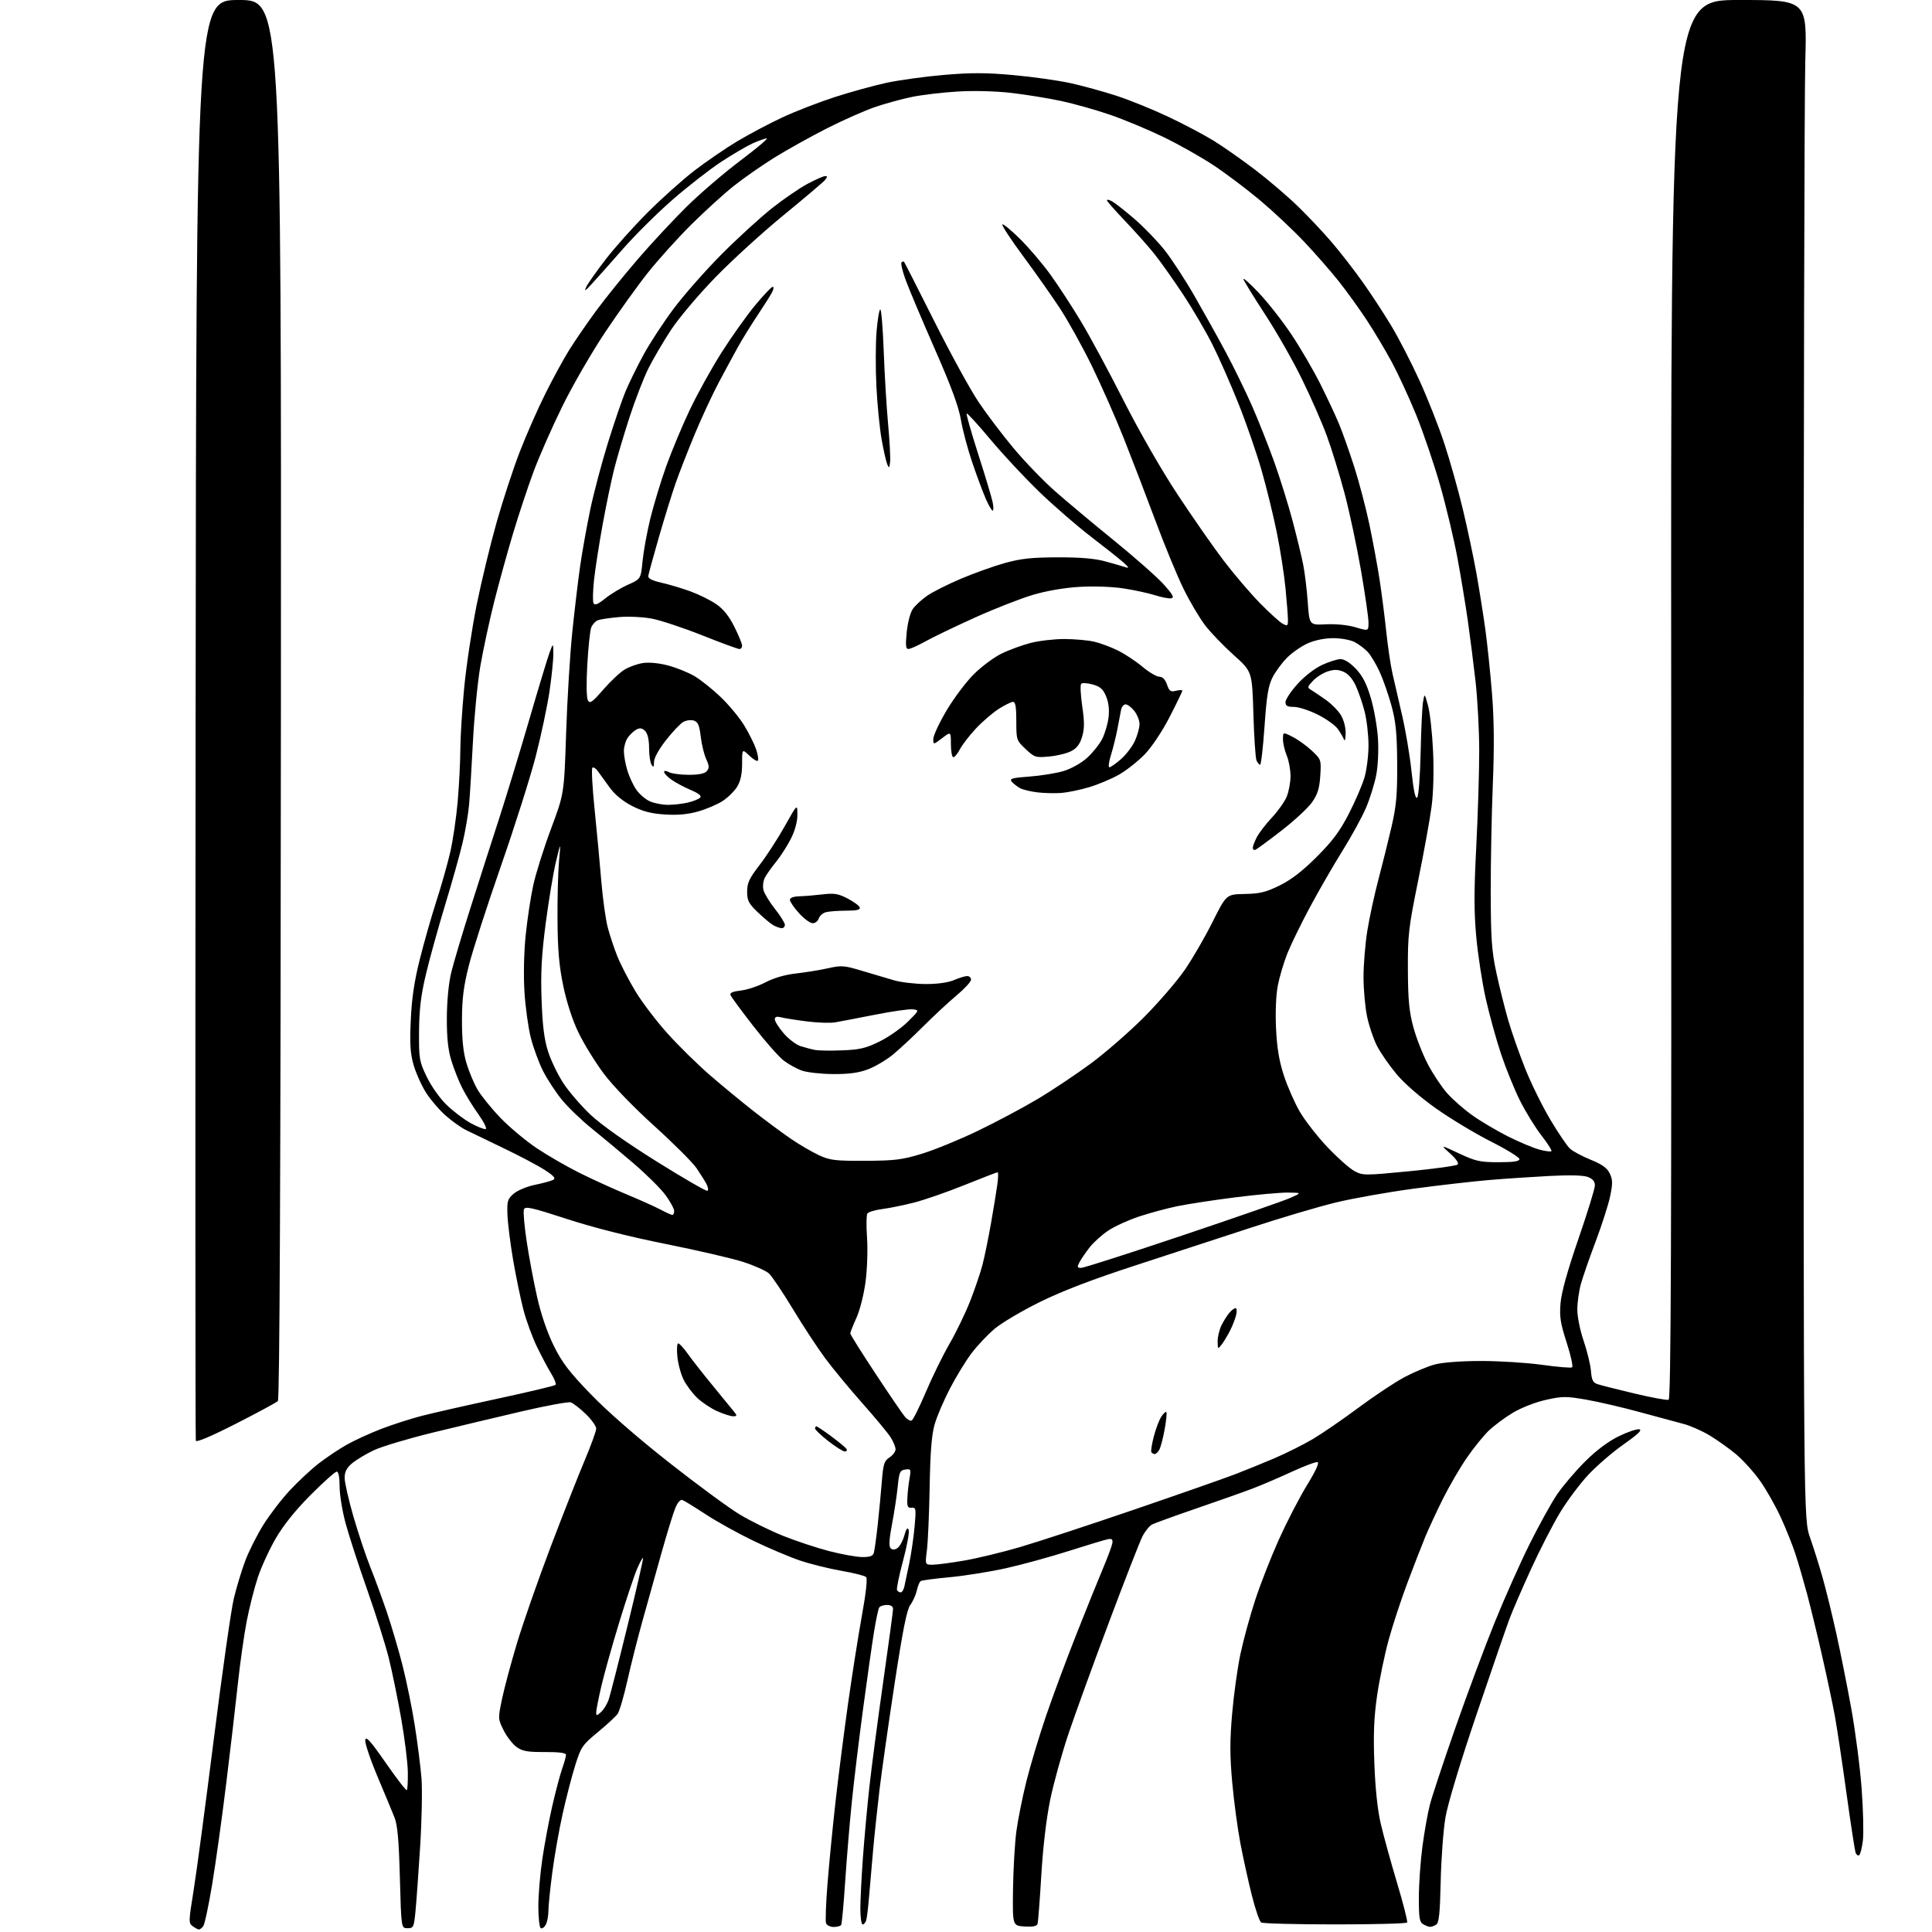 <?xml version="1.0" encoding="UTF-8" standalone="no"?>
<svg 
  version="1.1" 
  xmlns="http://www.w3.org/2000/svg" 
  xmlns:xlink="http://www.w3.org/1999/xlink" 
  xmlns:svg="http://www.w3.org/2000/svg"
  xmlns:rdf="http://www.w3.org/1999/02/22-rdf-syntax-ns#"
  xmlns:cc="http://creativecommons.org/ns#"
  xmlns:dc="http://purl.org/dc/elements/1.1/"
  viewBox="0 0 768 768"
  width="768"
  height="768"
>
<style>svg {background-color: white; }</style>"
<path stroke="none" fill="black" fill-rule="evenodd" d="M79.07,767.00C78.69,767.00 77.59,766.42 76.62,765.71C74.94,764.49 74.96,763.82 76.94,751.64C78.08,744.60 81.71,717.40 85.01,691.17C88.31,664.95 91.88,639.87 92.95,635.42C94.01,630.98 96.06,624.24 97.49,620.43C98.92,616.63 102.16,610.20 104.69,606.14C107.22,602.09 112.02,595.84 115.36,592.28C118.70,588.71 123.92,583.87 126.96,581.54C130.01,579.20 134.97,575.90 138.00,574.20C141.03,572.51 147.10,569.73 151.50,568.03C155.90,566.34 163.10,564.01 167.50,562.87C171.90,561.73 185.55,558.63 197.83,555.99C210.11,553.34 220.46,550.88 220.82,550.52C221.18,550.15 220.45,548.20 219.20,546.18C217.95,544.16 215.39,539.35 213.51,535.50C211.63,531.65 209.16,524.90 208.03,520.50C206.89,516.10 205.06,507.20 203.95,500.73C202.85,494.25 201.84,486.23 201.72,482.89C201.52,477.41 201.76,476.61 204.21,474.50C205.72,473.20 209.50,471.63 212.71,470.97C215.90,470.32 219.15,469.43 219.94,468.99C221.02,468.40 220.14,467.40 216.44,465.02C213.73,463.27 206.32,459.36 200.00,456.34C193.68,453.31 186.99,450.08 185.14,449.16C183.29,448.25 179.74,445.71 177.24,443.53C174.74,441.35 171.22,437.26 169.42,434.45C167.63,431.64 165.39,426.70 164.45,423.47C163.09,418.80 162.85,415.16 163.29,405.56C163.67,396.89 164.68,390.09 166.87,381.36C168.55,374.69 171.49,364.34 173.42,358.36C175.35,352.39 177.83,343.68 178.92,339.00C180.02,334.32 181.38,325.10 181.95,318.50C182.51,311.90 182.98,302.63 182.99,297.91C183.00,293.19 183.68,282.16 184.52,273.41C185.36,264.66 187.59,249.85 189.47,240.50C191.36,231.15 194.95,216.30 197.45,207.50C199.95,198.70 204.09,186.10 206.65,179.50C209.20,172.90 213.75,162.58 216.75,156.57C219.75,150.55 224.04,142.68 226.30,139.07C228.55,135.46 233.37,128.45 237.01,123.50C240.66,118.55 248.10,109.33 253.56,103.00C259.01,96.67 267.76,87.28 272.99,82.12C278.22,76.96 287.80,68.75 294.28,63.87C300.76,58.99 305.49,55.01 304.78,55.02C304.08,55.03 301.56,55.93 299.18,57.00C296.81,58.08 291.18,61.38 286.68,64.33C282.18,67.29 273.55,74.00 267.50,79.26C261.45,84.52 252.45,93.44 247.50,99.09C242.55,104.74 237.01,110.97 235.18,112.93C232.53,115.79 232.11,116.00 233.08,114.00C233.74,112.62 237.24,107.67 240.85,103.00C244.45,98.33 251.93,89.98 257.45,84.45C262.98,78.93 271.32,71.46 276.00,67.85C280.68,64.25 288.38,58.98 293.11,56.14C297.85,53.31 305.95,49.02 311.11,46.62C316.28,44.21 325.66,40.58 331.98,38.54C338.29,36.51 347.51,33.97 352.48,32.90C357.44,31.84 367.68,30.43 375.22,29.78C385.94,28.86 391.96,28.87 402.72,29.84C410.30,30.52 420.55,31.96 425.50,33.04C430.45,34.13 438.77,36.42 444.00,38.13C449.23,39.85 458.45,43.60 464.50,46.46C470.55,49.32 478.62,53.59 482.43,55.93C486.24,58.28 493.66,63.48 498.93,67.49C504.19,71.50 511.90,78.09 516.06,82.14C520.22,86.19 526.33,92.68 529.63,96.57C532.94,100.46 538.36,107.46 541.68,112.13C544.99,116.79 550.10,124.59 553.03,129.46C555.96,134.32 561.01,144.12 564.25,151.22C567.49,158.33 571.95,169.62 574.15,176.32C576.36,183.02 579.67,194.80 581.52,202.50C583.36,210.20 585.79,221.68 586.92,228.00C588.04,234.32 589.62,244.22 590.42,250.00C591.22,255.78 592.41,267.25 593.08,275.50C593.93,286.10 594.03,296.81 593.41,312.00C592.93,323.82 592.56,343.18 592.59,355.00C592.63,373.14 592.98,378.08 594.81,386.59C596.00,392.14 598.13,400.66 599.53,405.52C600.94,410.38 604.02,419.14 606.37,424.99C608.72,430.85 613.20,439.93 616.33,445.17C619.46,450.42 622.95,455.56 624.08,456.60C625.22,457.65 628.92,459.63 632.31,461.01C636.88,462.86 638.85,464.28 639.90,466.47C641.08,468.93 641.11,470.43 640.07,475.46C639.39,478.78 636.79,486.90 634.30,493.50C631.81,500.10 629.15,507.75 628.40,510.50C627.64,513.25 627.02,517.78 627.01,520.57C627.01,523.42 628.11,528.91 629.54,533.07C630.93,537.16 632.24,542.52 632.43,545.00C632.73,548.68 633.22,549.64 635.15,550.26C636.44,550.68 643.04,552.35 649.81,553.96C656.58,555.57 662.65,556.69 663.31,556.43C664.24,556.08 664.47,492.98 664.33,277.99C664.15,0.00 664.15,0.00 691.23,0.00C718.31,0.00 718.31,0.00 717.63,24.25C717.26,37.59 716.96,173.47 716.96,326.20C716.95,603.90 716.95,603.90 719.52,611.20C720.93,615.22 723.16,622.33 724.48,627.00C725.81,631.67 728.25,641.62 729.91,649.09C731.57,656.57 734.28,670.13 735.92,679.23C737.56,688.33 739.42,702.68 740.04,711.12C740.66,719.56 740.88,728.83 740.52,731.71C740.16,734.60 739.49,737.20 739.03,737.48C738.58,737.76 737.95,737.32 737.64,736.49C737.32,735.67 735.68,724.99 733.99,712.75C732.30,700.51 730.22,686.67 729.36,682.00C728.50,677.33 726.26,666.75 724.38,658.50C722.51,650.25 719.83,639.23 718.44,634.00C717.04,628.77 714.96,621.58 713.80,618.00C712.65,614.42 709.98,607.75 707.88,603.16C705.77,598.57 702.03,591.99 699.56,588.53C697.10,585.08 692.85,580.39 690.13,578.10C687.40,575.82 682.68,572.46 679.63,570.62C676.59,568.79 671.93,566.73 669.30,566.05C666.66,565.36 658.88,563.26 652.00,561.38C645.12,559.49 635.51,557.25 630.63,556.40C622.55,554.99 621.11,555.00 614.50,556.47C610.33,557.40 604.76,559.58 601.37,561.60C598.14,563.54 593.79,566.78 591.70,568.81C589.61,570.84 585.73,575.65 583.08,579.50C580.42,583.35 576.21,590.58 573.71,595.56C571.21,600.54 567.97,607.52 566.51,611.06C565.05,614.60 561.85,622.85 559.40,629.39C556.94,635.92 553.62,646.05 552.01,651.89C550.41,657.72 548.34,667.67 547.42,674.00C546.16,682.71 545.89,689.26 546.33,701.00C546.70,711.01 547.60,719.51 548.88,725.00C549.97,729.67 552.88,740.24 555.35,748.47C557.82,756.71 559.63,763.80 559.36,764.22C559.10,764.65 546.20,764.99 530.69,764.98C515.19,764.98 501.97,764.63 501.33,764.22C500.68,763.81 499.03,758.98 497.64,753.49C496.26,748.00 494.21,738.70 493.09,732.84C491.97,726.97 490.50,716.06 489.83,708.58C488.87,697.98 488.86,691.97 489.79,681.25C490.44,673.69 491.92,663.00 493.09,657.50C494.25,652.00 496.90,642.33 498.97,636.00C501.04,629.67 505.29,618.83 508.41,611.90C511.54,604.98 516.54,595.30 519.54,590.40C523.07,584.64 524.54,581.40 523.71,581.22C523.00,581.06 518.41,582.79 513.51,585.05C508.61,587.31 501.66,590.30 498.05,591.67C494.45,593.05 484.37,596.62 475.66,599.60C466.95,602.59 458.96,605.48 457.91,606.05C456.87,606.61 455.16,608.74 454.12,610.78C453.08,612.83 447.16,628.00 440.97,644.50C434.77,661.00 427.50,681.02 424.81,689.00C422.12,696.98 418.81,708.90 417.46,715.50C415.93,722.95 414.59,734.32 413.93,745.50C413.34,755.40 412.67,764.09 412.44,764.81C412.15,765.70 410.52,766.01 407.26,765.81C402.50,765.50 402.50,765.50 402.69,751.00C402.80,743.02 403.40,732.67 404.02,728.00C404.65,723.33 406.45,714.33 408.03,708.00C409.61,701.67 413.13,689.98 415.85,682.00C418.58,674.02 424.02,659.40 427.94,649.50C431.86,639.60 436.58,627.90 438.44,623.50C440.30,619.10 441.97,614.60 442.16,613.50C442.42,611.97 442.03,611.58 440.50,611.84C439.40,612.03 432.43,614.13 425.00,616.50C417.57,618.87 406.32,621.96 400.00,623.37C393.68,624.78 383.63,626.39 377.69,626.95C371.74,627.50 366.48,628.20 366.01,628.49C365.54,628.78 364.84,630.46 364.45,632.22C364.06,633.98 362.91,636.56 361.88,637.96C360.48,639.86 358.89,647.81 355.58,669.50C353.15,685.45 350.47,704.35 349.61,711.50C348.76,718.65 347.61,729.45 347.07,735.50C346.52,741.55 345.80,749.88 345.46,754.00C345.13,758.12 344.63,762.29 344.36,763.25C344.09,764.21 343.45,765.00 342.93,765.00C342.42,765.00 342.00,762.19 342.00,758.75C342.01,755.31 342.46,746.20 343.02,738.50C343.58,730.80 344.73,718.20 345.57,710.50C346.42,702.80 348.88,684.05 351.05,668.83C353.22,653.61 355.00,640.45 355.00,639.58C355.00,638.57 354.12,638.00 352.56,638.00C351.22,638.00 349.83,638.47 349.48,639.04C349.12,639.61 348.20,643.99 347.42,648.79C346.64,653.58 344.68,667.40 343.06,679.50C341.44,691.60 339.43,708.25 338.59,716.50C337.75,724.75 336.57,738.90 335.97,747.94C335.37,756.98 334.66,764.75 334.38,765.19C334.11,765.64 332.77,766.00 331.41,766.00C330.05,766.00 328.68,765.34 328.37,764.53C328.06,763.72 328.32,756.63 328.95,748.78C329.57,740.92 330.99,726.40 332.10,716.50C333.21,706.60 335.45,689.05 337.07,677.50C338.70,665.95 341.20,650.05 342.63,642.17C344.24,633.29 344.88,627.48 344.30,626.90C343.78,626.38 339.34,625.27 334.43,624.41C329.52,623.56 322.12,621.72 318.00,620.33C313.88,618.94 305.55,615.41 299.50,612.50C293.45,609.58 284.93,604.86 280.56,601.99C276.19,599.13 272.03,596.56 271.30,596.29C270.49,595.97 269.40,597.19 268.45,599.45C267.61,601.47 265.07,609.74 262.81,617.81C260.55,625.89 257.20,637.90 255.35,644.50C253.50,651.10 250.84,661.64 249.43,667.93C248.02,674.22 246.26,680.21 245.53,681.26C244.80,682.30 241.26,685.58 237.65,688.56C231.48,693.65 230.96,694.42 228.66,701.73C227.32,706.00 225.07,714.68 223.66,721.01C222.25,727.34 220.40,737.82 219.55,744.31C218.70,750.80 218.00,757.68 218.00,759.62C218.00,761.55 217.53,764.01 216.95,765.09C216.37,766.17 215.47,766.79 214.95,766.47C214.43,766.15 214.00,762.25 214.00,757.82C214.00,753.38 214.70,744.97 215.56,739.13C216.42,733.28 218.20,723.76 219.52,717.98C220.85,712.19 222.62,705.49 223.46,703.10C224.31,700.71 225.00,698.23 225.00,697.59C225.00,696.80 222.32,696.44 216.58,696.46C209.64,696.49 207.66,696.14 205.33,694.45C203.77,693.32 201.47,690.35 200.21,687.84C197.95,683.34 197.94,683.19 199.54,675.48C200.42,671.18 203.13,661.10 205.54,653.08C207.96,645.06 213.95,627.92 218.85,615.00C223.76,602.08 229.85,586.60 232.39,580.60C234.92,574.61 237.00,568.89 237.00,567.89C237.00,566.89 235.11,564.26 232.80,562.04C230.50,559.82 227.83,557.76 226.87,557.46C225.92,557.16 217.12,558.78 207.32,561.06C197.52,563.35 181.57,567.15 171.89,569.51C162.20,571.88 151.73,575.02 148.61,576.49C145.50,577.96 141.62,580.29 139.98,581.67C137.78,583.53 137.00,585.04 137.00,587.50C137.00,589.32 138.59,596.27 140.52,602.94C142.46,609.61 145.44,618.54 147.14,622.78C148.85,627.03 151.78,635.00 153.66,640.50C155.54,646.00 158.40,655.67 160.01,662.00C161.62,668.33 163.82,679.12 164.90,686.00C165.98,692.88 167.17,702.23 167.54,706.79C167.91,711.34 167.67,723.72 167.00,734.29C166.33,744.85 165.50,756.42 165.14,760.00C164.54,766.09 164.34,766.50 162.00,766.50C159.50,766.50 159.50,766.50 158.96,746.50C158.56,731.58 158.02,725.48 156.83,722.50C155.96,720.30 152.91,712.97 150.06,706.20C147.21,699.44 145.02,692.92 145.19,691.70C145.44,689.98 147.22,691.96 153.37,700.80C157.69,707.02 161.45,711.88 161.72,711.61C162.00,711.34 162.17,708.07 162.12,704.35C162.06,700.62 160.87,691.04 159.46,683.04C158.05,675.04 155.83,664.23 154.52,659.00C153.21,653.77 149.37,641.62 145.98,632.00C142.59,622.38 138.73,610.51 137.41,605.64C136.08,600.77 135.00,594.13 135.00,590.89C135.00,587.14 134.58,585.00 133.86,585.00C133.23,585.00 128.57,589.16 123.50,594.25C117.48,600.29 112.69,606.26 109.66,611.46C107.11,615.83 103.89,622.83 102.50,627.01C101.11,631.19 99.11,639.08 98.05,644.55C97.00,650.02 95.41,661.25 94.53,669.50C93.65,677.75 91.58,695.52 89.92,709.00C88.27,722.48 85.76,740.48 84.35,749.00C82.94,757.52 81.33,765.06 80.77,765.75C80.21,766.44 79.45,767.00 79.07,767.00zM568.50,765.95C567.95,765.95 566.71,765.48 565.75,764.92C564.27,764.06 564.00,762.40 564.02,754.20C564.03,748.87 564.67,739.74 565.45,733.92C566.22,728.11 567.56,720.63 568.42,717.32C569.28,714.00 573.82,700.31 578.51,686.89C583.20,673.48 590.23,654.62 594.13,645.00C598.02,635.38 604.28,621.34 608.03,613.81C611.78,606.28 616.70,597.39 618.96,594.05C621.23,590.71 626.19,584.88 629.99,581.08C634.43,576.64 639.20,573.04 643.35,571.00C646.91,569.25 650.63,567.97 651.63,568.17C652.93,568.42 651.15,570.13 645.48,574.11C641.09,577.18 634.74,582.65 631.38,586.25C628.01,589.85 622.95,596.62 620.13,601.29C617.31,605.95 612.14,616.01 608.65,623.64C605.16,631.26 601.28,640.20 600.05,643.50C598.81,646.80 592.92,663.90 586.95,681.50C580.39,700.86 575.51,717.06 574.58,722.50C573.75,727.45 572.90,738.85 572.70,747.84C572.42,760.55 572.02,764.37 570.92,765.07C570.14,765.57 569.05,765.96 568.50,765.95zM238.96,680.53C240.04,679.56 241.42,677.25 242.03,675.40C242.64,673.55 246.03,660.25 249.56,645.84C253.09,631.43 255.82,619.48 255.62,619.29C255.43,619.10 254.35,621.09 253.22,623.72C252.09,626.35 248.90,635.92 246.13,645.00C243.35,654.08 240.17,665.45 239.04,670.29C237.92,675.12 237.00,679.80 237.00,680.69C237.00,682.13 237.22,682.11 238.96,680.53zM358.04,633.00C358.55,633.00 359.20,631.99 359.48,630.75C359.77,629.51 360.65,625.34 361.44,621.48C362.23,617.62 363.19,611.03 363.57,606.82C364.21,599.73 364.12,599.19 362.38,599.34C360.80,599.47 360.53,598.86 360.69,595.50C360.79,593.30 361.18,589.77 361.56,587.66C362.20,584.05 362.10,583.85 359.87,584.16C357.74,584.47 357.43,585.15 356.85,591.00C356.49,594.58 355.47,601.30 354.58,605.94C353.47,611.79 353.29,614.69 354.01,615.41C354.74,616.14 355.56,616.14 356.71,615.41C357.61,614.84 358.86,612.60 359.47,610.44C360.25,607.67 360.77,606.98 361.21,608.12C361.56,609.02 360.54,614.59 358.95,620.52C357.36,626.44 356.30,631.67 356.59,632.14C356.88,632.61 357.53,633.00 358.04,633.00zM370.68,622.00C372.31,622.00 377.89,621.28 383.07,620.39C388.26,619.51 398.35,617.07 405.50,614.98C412.65,612.88 433.12,606.16 451.00,600.04C468.88,593.92 486.88,587.62 491.00,586.03C495.12,584.45 502.23,581.55 506.79,579.60C511.35,577.64 518.10,574.27 521.79,572.09C525.48,569.92 533.67,564.30 540.00,559.59C546.33,554.88 554.60,549.39 558.39,547.39C562.18,545.39 567.58,543.13 570.39,542.39C573.46,541.57 580.78,541.02 588.72,541.01C595.98,541.01 606.91,541.69 612.99,542.54C619.08,543.39 624.44,543.84 624.92,543.55C625.40,543.25 624.44,538.85 622.79,533.76C620.28,525.99 619.88,523.45 620.34,518.00C620.70,513.72 623.12,505.02 627.44,492.50C631.04,482.05 634.00,472.48 634.00,471.23C634.00,469.67 633.13,468.61 631.25,467.88C629.47,467.18 624.08,467.04 616.00,467.46C609.12,467.82 598.33,468.54 592.00,469.07C585.67,469.61 572.17,471.15 562.00,472.51C551.83,473.87 537.88,476.35 531.00,478.01C524.12,479.68 509.05,484.15 497.50,487.94C485.95,491.73 465.25,498.49 451.50,502.97C434.35,508.55 422.42,513.12 413.50,517.50C406.35,521.02 398.20,525.83 395.39,528.20C392.58,530.56 388.42,534.98 386.15,538.00C383.87,541.02 380.02,547.33 377.60,552.00C375.17,556.67 372.44,563.06 371.54,566.19C370.34,570.34 369.80,577.10 369.55,591.19C369.36,601.81 368.87,613.09 368.46,616.25C367.72,622.00 367.72,622.00 370.68,622.00zM342.68,618.95C345.83,618.99 346.99,618.57 347.37,617.25C347.65,616.29 348.35,611.23 348.92,606.00C349.48,600.77 350.23,593.00 350.56,588.72C351.10,581.95 351.49,580.72 353.59,579.35C354.91,578.48 356.00,577.03 356.00,576.13C355.99,575.24 355.16,573.15 354.14,571.50C353.12,569.85 348.09,563.77 342.97,558.00C337.84,552.23 331.14,544.12 328.07,540.00C325.01,535.87 319.20,527.02 315.16,520.33C311.12,513.65 306.84,507.29 305.66,506.21C304.47,505.14 299.90,503.09 295.50,501.66C291.10,500.24 277.27,497.03 264.77,494.53C250.22,491.62 236.06,488.04 225.45,484.59C211.37,480.00 208.78,479.42 208.27,480.74C207.94,481.59 208.43,487.29 209.35,493.39C210.26,499.50 212.13,509.45 213.49,515.50C215.05,522.42 217.49,529.59 220.08,534.85C223.41,541.61 226.21,545.29 234.85,554.23C241.41,561.04 253.31,571.42 265.86,581.30C277.05,590.11 289.75,599.44 294.06,602.04C298.38,604.63 306.09,608.43 311.21,610.49C316.32,612.54 324.55,615.27 329.50,616.56C334.45,617.85 340.38,618.92 342.68,618.95zM459.02,578.00C458.53,578.00 457.92,577.66 457.68,577.25C457.43,576.84 457.88,574.03 458.66,571.01C459.44,568.00 460.77,564.47 461.62,563.18C462.47,561.88 463.38,561.04 463.64,561.31C463.91,561.58 463.61,564.64 462.98,568.12C462.35,571.60 461.40,575.25 460.88,576.22C460.36,577.20 459.52,578.00 459.02,578.00zM335.81,576.98C335.09,576.97 332.14,575.11 329.25,572.85C326.36,570.58 324.00,568.34 324.00,567.86C324.00,567.39 324.24,567.00 324.54,567.00C324.84,567.00 327.51,568.79 330.47,570.98C333.43,573.17 336.14,575.42 336.49,575.98C336.83,576.54 336.53,576.99 335.81,576.98zM93.80,565.94C83.98,570.95 78.05,573.46 77.84,572.70C77.65,572.04 77.61,442.91 77.76,285.75C78.01,0.00 78.01,0.00 94.92,0.00C111.83,0.00 111.83,0.00 111.67,277.95C111.55,468.32 111.17,556.23 110.46,556.94C109.89,557.51 102.40,561.56 93.80,565.94zM362.36,564.71C362.92,564.53 365.45,559.45 368.00,553.44C370.55,547.42 374.79,538.77 377.43,534.21C380.07,529.65 383.76,522.00 385.65,517.21C387.53,512.42 389.75,505.89 390.57,502.70C391.40,499.51 392.92,492.08 393.95,486.20C394.98,480.31 396.11,473.36 396.47,470.75C396.83,468.14 396.87,466.00 396.56,466.00C396.25,466.00 390.37,468.27 383.49,471.04C376.61,473.82 367.59,476.95 363.44,478.02C359.29,479.08 353.56,480.25 350.70,480.62C347.84,480.99 345.18,481.79 344.78,482.40C344.39,483.00 344.33,487.32 344.66,492.00C344.99,496.71 344.73,504.52 344.07,509.50C343.40,514.58 341.82,520.84 340.44,523.87C339.10,526.82 338.00,529.61 338.00,530.05C338.00,530.50 342.55,537.76 348.12,546.18C353.68,554.61 358.94,562.30 359.79,563.27C360.65,564.25 361.81,564.90 362.36,564.71zM291.37,562.98C290.34,562.97 287.48,562.04 285.00,560.92C282.52,559.80 279.00,557.45 277.16,555.69C275.33,553.94 272.93,550.76 271.83,548.62C270.73,546.49 269.58,542.33 269.27,539.37C268.97,536.42 269.12,534.01 269.61,534.02C270.10,534.03 271.85,535.95 273.49,538.27C275.14,540.60 279.64,546.33 283.49,551.01C287.35,555.69 291.12,560.30 291.87,561.26C293.07,562.78 293.01,563.00 291.37,562.98zM485.61,534.50C484.12,536.42 484.06,536.37 484.03,533.20C484.01,531.39 484.73,528.46 485.62,526.70C486.51,524.94 487.93,522.71 488.78,521.75C489.62,520.79 490.70,520.00 491.17,520.00C491.65,520.00 491.74,521.24 491.38,522.75C491.01,524.26 489.92,527.08 488.94,529.00C487.96,530.92 486.46,533.40 485.61,534.50zM429.80,504.00C430.82,504.00 448.95,498.19 470.08,491.09C491.21,483.99 510.52,477.27 513.00,476.16C517.50,474.14 517.50,474.14 512.00,474.07C508.98,474.03 499.49,474.89 490.92,475.98C482.36,477.06 472.01,478.65 467.92,479.50C463.84,480.35 457.06,482.18 452.85,483.57C448.64,484.96 443.13,487.46 440.62,489.13C438.10,490.80 434.75,493.81 433.16,495.83C431.58,497.85 429.76,500.51 429.11,501.75C428.09,503.70 428.18,504.00 429.80,504.00zM267.25,482.96C267.66,482.98 268.00,482.27 268.00,481.38C268.00,480.50 266.45,477.66 264.56,475.08C262.66,472.50 256.93,466.80 251.81,462.42C246.69,458.03 239.19,451.78 235.14,448.52C231.09,445.26 225.76,440.12 223.30,437.10C220.84,434.08 217.49,428.95 215.85,425.70C214.21,422.45 212.04,416.56 211.03,412.62C210.02,408.68 208.88,400.51 208.49,394.48C208.07,387.92 208.26,378.87 208.94,372.00C209.58,365.68 210.94,356.65 211.96,351.95C212.99,347.24 216.17,337.12 219.04,329.45C224.25,315.50 224.25,315.50 225.04,291.50C225.47,278.30 226.57,260.30 227.47,251.50C228.37,242.70 229.79,230.78 230.62,225.00C231.45,219.22 233.27,209.10 234.65,202.50C236.04,195.90 239.19,184.00 241.66,176.05C244.12,168.10 247.28,158.88 248.67,155.55C250.06,152.22 253.28,145.68 255.81,141.02C258.34,136.35 263.80,128.02 267.93,122.52C272.07,117.01 280.64,107.30 286.97,100.95C293.31,94.59 302.26,86.42 306.86,82.78C311.46,79.14 317.83,74.77 321.00,73.08C324.18,71.39 327.33,70.00 328.01,70.00C328.96,70.00 328.95,70.36 327.95,71.56C327.24,72.42 319.86,78.68 311.56,85.47C303.26,92.26 291.06,103.37 284.46,110.16C277.85,116.95 269.92,126.33 266.83,131.00C263.74,135.68 259.65,142.65 257.73,146.50C255.82,150.35 252.43,159.12 250.20,166.00C247.97,172.88 245.24,182.10 244.13,186.50C243.02,190.90 240.96,200.80 239.56,208.50C238.16,216.20 236.62,226.10 236.14,230.50C235.66,234.90 235.57,239.08 235.94,239.79C236.44,240.74 237.67,240.24 240.56,237.91C242.73,236.16 246.80,233.70 249.61,232.44C254.73,230.15 254.73,230.15 255.42,223.09C255.80,219.21 257.18,211.64 258.48,206.27C259.79,200.90 262.62,191.53 264.79,185.45C266.96,179.38 271.19,169.24 274.20,162.92C277.20,156.60 282.88,146.35 286.83,140.13C290.77,133.92 296.76,125.50 300.13,121.42C303.51,117.34 306.67,114.00 307.17,114.00C307.67,114.00 307.53,115.01 306.88,116.25C306.23,117.49 303.59,121.65 301.02,125.50C298.46,129.35 294.99,134.97 293.31,138.00C291.64,141.03 288.23,147.32 285.74,152.00C283.25,156.68 278.96,165.90 276.21,172.50C273.47,179.10 270.02,187.92 268.56,192.11C267.10,196.29 264.10,205.97 261.90,213.61C259.70,221.25 257.81,228.15 257.70,228.95C257.56,229.95 259.22,230.79 262.94,231.64C265.93,232.31 271.10,233.86 274.44,235.07C277.77,236.28 282.38,238.56 284.67,240.13C287.55,242.10 289.79,244.89 291.92,249.15C293.61,252.54 295.00,255.92 295.00,256.66C295.00,257.40 294.51,258.00 293.92,258.00C293.32,258.00 286.68,255.56 279.17,252.57C271.65,249.58 262.66,246.59 259.20,245.93C255.70,245.26 249.91,244.97 246.20,245.29C242.51,245.60 238.68,246.17 237.67,246.56C236.67,246.95 235.47,248.26 235.01,249.48C234.55,250.69 233.85,257.31 233.46,264.20C233.04,271.62 233.13,277.41 233.69,278.40C234.48,279.83 235.41,279.19 239.81,274.13C242.66,270.85 246.45,267.28 248.25,266.19C250.04,265.10 253.30,263.93 255.50,263.58C257.95,263.19 261.82,263.56 265.50,264.52C268.80,265.39 273.52,267.28 276.00,268.73C278.48,270.17 283.20,273.94 286.50,277.10C289.80,280.26 294.01,285.35 295.86,288.41C297.71,291.47 299.81,295.66 300.52,297.73C301.23,299.80 301.58,301.87 301.30,302.33C301.01,302.79 299.48,301.92 297.89,300.39C295.00,297.63 295.00,297.63 295.00,303.56C294.99,307.69 294.40,310.48 293.04,312.71C291.96,314.48 289.37,317.03 287.29,318.39C285.21,319.75 280.84,321.62 277.58,322.55C273.44,323.73 269.45,324.10 264.31,323.77C258.82,323.42 255.53,322.56 251.27,320.39C247.57,318.49 244.44,315.91 242.31,312.99C240.50,310.52 238.39,307.60 237.62,306.50C236.84,305.40 235.87,304.82 235.47,305.22C235.07,305.61 235.47,313.03 236.36,321.72C237.25,330.40 238.45,343.19 239.02,350.16C239.59,357.12 240.74,365.41 241.57,368.59C242.39,371.77 244.15,377.04 245.46,380.29C246.78,383.55 250.01,389.79 252.66,394.16C255.30,398.53 261.07,406.09 265.48,410.97C269.89,415.84 277.32,423.15 282.00,427.21C286.68,431.27 294.55,437.77 299.50,441.65C304.45,445.53 311.25,450.57 314.62,452.85C317.98,455.13 322.93,458.01 325.62,459.25C329.95,461.24 332.03,461.49 344.00,461.44C355.77,461.38 358.65,461.02 366.50,458.62C371.45,457.11 381.40,453.04 388.61,449.57C395.81,446.11 406.50,440.43 412.34,436.95C418.19,433.48 427.82,427.05 433.74,422.67C439.66,418.28 449.23,409.93 455.00,404.10C460.77,398.27 467.98,389.90 471.00,385.50C474.02,381.10 478.98,372.55 482.00,366.50C487.50,355.51 487.50,355.51 494.79,355.37C500.83,355.26 503.22,354.67 508.69,351.98C513.29,349.72 517.78,346.25 523.43,340.60C529.70,334.33 532.61,330.43 536.18,323.49C538.72,318.55 541.52,312.06 542.40,309.07C543.28,306.08 544.00,300.30 544.00,296.21C544.00,292.13 543.29,286.07 542.43,282.74C541.57,279.41 539.97,274.78 538.87,272.44C537.60,269.74 535.82,267.75 533.99,267.00C531.83,266.10 530.28,266.08 527.71,266.93C525.83,267.55 523.22,269.22 521.90,270.65C519.60,273.12 519.58,273.28 521.36,274.37C522.38,274.99 524.99,276.75 527.14,278.28C529.30,279.81 531.95,282.51 533.03,284.28C534.17,286.16 534.96,289.17 534.92,291.50C534.88,293.70 534.59,294.82 534.28,294.00C533.97,293.18 532.87,291.29 531.84,289.82C530.81,288.34 527.20,285.76 523.82,284.07C520.44,282.38 516.18,281.00 514.34,281.00C511.73,281.00 511.00,280.59 511.00,279.11C511.00,278.07 513.13,274.85 515.73,271.96C518.47,268.90 522.57,265.71 525.48,264.36C528.24,263.07 531.58,262.02 532.90,262.01C534.40,262.00 536.69,263.45 538.96,265.84C541.64,268.66 543.23,271.75 544.93,277.47C546.20,281.75 547.47,289.00 547.76,293.59C548.06,298.39 547.76,304.58 547.05,308.21C546.37,311.67 544.56,317.46 543.02,321.08C541.49,324.70 537.30,332.35 533.73,338.08C530.15,343.81 524.32,353.90 520.78,360.50C517.24,367.10 513.17,375.43 511.75,379.00C510.33,382.57 508.62,388.31 507.96,391.74C507.22,395.51 506.94,402.25 507.24,408.74C507.61,416.55 508.46,421.70 510.35,427.50C511.78,431.90 514.65,438.41 516.72,441.97C518.80,445.52 523.75,451.86 527.71,456.04C531.68,460.22 536.48,464.48 538.37,465.50C541.72,467.30 542.37,467.31 560.16,465.59C570.25,464.61 578.92,463.41 579.43,462.92C580.00,462.38 578.82,460.65 576.43,458.52C572.50,455.00 572.50,455.00 579.97,458.50C586.62,461.62 588.35,462.00 595.72,462.00C601.68,462.00 604.00,461.65 604.00,460.75C603.99,460.06 598.86,456.90 592.59,453.73C586.32,450.56 576.49,444.63 570.75,440.56C564.49,436.13 558.22,430.67 555.09,426.91C552.21,423.47 548.73,418.43 547.35,415.71C545.97,412.99 544.21,407.78 543.44,404.13C542.67,400.48 542.03,393.45 542.02,388.50C542.01,383.55 542.69,375.23 543.53,370.00C544.37,364.77 546.37,355.55 547.97,349.50C549.58,343.45 551.92,334.00 553.19,328.50C555.08,320.28 555.47,315.83 555.40,303.50C555.32,291.48 554.87,286.93 553.15,280.59C551.97,276.24 549.85,270.17 548.44,267.09C547.04,264.02 544.90,260.45 543.69,259.16C542.49,257.87 540.15,256.11 538.50,255.24C536.84,254.38 533.05,253.68 530.00,253.68C526.64,253.68 522.72,254.47 519.91,255.71C517.39,256.83 513.68,259.39 511.67,261.40C509.66,263.41 507.05,266.94 505.87,269.25C504.16,272.61 503.52,276.53 502.67,288.73C502.09,297.13 501.30,304.00 500.91,304.00C500.53,304.00 499.88,303.21 499.47,302.25C499.07,301.29 498.51,292.95 498.24,283.72C497.74,266.95 497.74,266.95 490.46,260.43C486.45,256.84 481.34,251.54 479.11,248.64C476.87,245.74 472.99,239.19 470.48,234.08C467.98,228.97 462.97,216.85 459.36,207.14C455.74,197.44 450.10,182.75 446.83,174.50C443.56,166.25 437.80,153.20 434.05,145.50C430.29,137.80 424.55,127.45 421.29,122.50C418.03,117.55 411.42,108.17 406.60,101.66C401.78,95.15 398.11,89.55 398.45,89.22C398.78,88.89 401.96,91.50 405.52,95.02C409.08,98.55 414.54,104.97 417.65,109.29C420.76,113.61 426.20,121.95 429.73,127.83C433.26,133.70 440.88,147.83 446.66,159.24C452.83,171.41 461.68,186.83 468.09,196.55C474.10,205.66 482.33,217.48 486.39,222.81C490.45,228.14 496.90,235.71 500.74,239.64C504.58,243.56 508.68,247.29 509.86,247.92C511.81,248.97 512.00,248.82 511.97,246.29C511.96,244.75 511.52,239.11 511.00,233.76C510.48,228.40 508.93,218.47 507.56,211.71C506.19,204.94 503.46,193.80 501.49,186.95C499.53,180.10 495.41,168.20 492.33,160.50C489.26,152.80 484.61,142.22 481.98,137.00C479.36,131.78 474.09,122.78 470.27,117.00C466.44,111.22 461.36,104.05 458.97,101.05C456.58,98.05 451.34,92.15 447.32,87.93C443.29,83.72 440.00,79.97 440.00,79.60C440.00,79.23 440.92,79.42 442.04,80.02C443.16,80.62 447.14,83.75 450.89,86.97C454.63,90.19 460.01,95.74 462.84,99.30C465.68,102.86 471.07,111.11 474.82,117.64C478.57,124.16 484.20,134.27 487.32,140.10C490.44,145.94 495.06,155.39 497.59,161.10C500.11,166.82 504.11,176.90 506.48,183.50C508.84,190.10 512.14,200.68 513.81,207.00C515.49,213.32 517.39,221.18 518.04,224.45C518.69,227.72 519.51,234.47 519.86,239.45C520.50,248.50 520.50,248.50 527.10,248.17C531.08,247.97 535.75,248.44 538.85,249.36C544.00,250.89 544.00,250.89 544.00,247.47C544.00,245.59 542.66,236.28 541.02,226.78C539.38,217.27 536.44,203.46 534.48,196.09C532.51,188.71 529.32,178.36 527.38,173.09C525.44,167.81 520.94,157.60 517.39,150.38C513.85,143.17 507.30,131.69 502.84,124.89C498.39,118.08 494.55,111.83 494.30,111.00C494.05,110.18 496.81,112.62 500.42,116.44C504.03,120.26 509.88,127.72 513.41,133.02C516.95,138.32 522.08,147.12 524.82,152.57C527.55,158.03 530.91,165.20 532.28,168.50C533.65,171.80 536.36,179.45 538.31,185.50C540.25,191.55 542.97,201.90 544.36,208.50C545.75,215.10 547.57,225.00 548.42,230.50C549.26,236.00 550.44,245.22 551.05,251.00C551.65,256.77 552.75,264.20 553.48,267.50C554.22,270.80 555.96,278.35 557.34,284.28C558.73,290.21 560.42,300.24 561.09,306.57C561.93,314.37 562.65,317.75 563.34,317.06C563.92,316.48 564.51,308.79 564.72,299.27C564.91,290.05 565.35,280.93 565.68,279.00C566.28,275.50 566.28,275.50 567.67,280.50C568.43,283.25 569.33,291.35 569.66,298.50C570.03,306.38 569.80,315.04 569.09,320.50C568.45,325.45 566.04,338.73 563.75,350.00C559.92,368.86 559.59,371.70 559.66,385.50C559.71,397.47 560.15,402.07 561.83,408.30C562.99,412.59 565.59,419.23 567.60,423.05C569.60,426.87 573.04,432.04 575.23,434.53C577.42,437.02 581.98,441.02 585.36,443.41C588.74,445.81 595.12,449.58 599.54,451.79C603.96,454.00 609.52,456.33 611.89,456.97C614.26,457.61 616.43,457.90 616.71,457.62C616.99,457.34 615.19,454.50 612.71,451.31C610.23,448.11 606.39,441.87 604.17,437.42C601.96,432.98 598.59,424.66 596.67,418.92C594.76,413.19 592.03,403.30 590.61,396.95C589.19,390.59 587.49,379.57 586.84,372.45C585.92,362.43 585.92,354.29 586.84,336.50C587.49,323.85 588.02,306.75 588.01,298.49C588.01,290.24 587.33,277.64 586.51,270.49C585.69,263.35 584.31,252.55 583.45,246.50C582.58,240.45 580.76,229.43 579.39,222.00C578.03,214.57 574.91,201.46 572.45,192.85C569.99,184.25 565.70,171.65 562.92,164.85C560.14,158.06 555.81,148.68 553.30,144.00C550.78,139.32 546.26,131.75 543.25,127.17C540.23,122.59 535.20,115.61 532.06,111.67C528.92,107.73 522.81,100.75 518.48,96.16C514.16,91.57 506.32,84.20 501.06,79.77C495.80,75.35 487.45,69.05 482.50,65.76C477.55,62.48 468.55,57.40 462.50,54.47C456.45,51.55 446.96,47.59 441.41,45.67C435.86,43.75 427.08,41.27 421.91,40.16C416.73,39.05 407.77,37.60 402.00,36.93C395.64,36.21 387.19,35.99 380.57,36.39C374.56,36.76 366.41,37.72 362.46,38.54C358.52,39.35 351.96,41.15 347.89,42.53C343.83,43.92 335.25,47.71 328.83,50.96C322.42,54.22 313.06,59.42 308.04,62.53C303.01,65.64 295.66,70.76 291.70,73.91C287.74,77.06 280.14,83.97 274.81,89.26C269.48,94.56 261.75,103.12 257.64,108.29C253.52,113.46 245.83,124.17 240.54,132.10C235.25,140.02 227.60,153.25 223.55,161.50C219.49,169.75 214.34,181.45 212.09,187.50C209.85,193.55 206.19,204.57 203.96,212.00C201.73,219.43 198.34,231.71 196.42,239.30C194.51,246.89 192.05,258.37 190.94,264.80C189.84,271.24 188.51,284.82 187.99,295.00C187.47,305.18 186.78,316.43 186.46,320.00C186.13,323.57 185.01,330.19 183.96,334.70C182.92,339.22 179.76,350.47 176.95,359.70C174.15,368.94 170.68,381.45 169.26,387.50C167.30,395.79 166.64,401.33 166.58,410.00C166.50,420.89 166.67,421.85 169.61,428.00C171.36,431.68 174.79,436.52 177.48,439.16C180.11,441.72 184.46,445.02 187.15,446.49C189.84,447.95 192.51,449.00 193.07,448.81C193.64,448.62 192.34,446.00 190.19,442.98C188.03,439.97 185.12,435.23 183.72,432.46C182.32,429.68 180.37,424.73 179.38,421.46C178.09,417.20 177.59,412.37 177.63,404.50C177.67,397.83 178.35,390.78 179.37,386.59C180.29,382.79 183.78,371.09 187.12,360.59C190.45,350.09 195.59,334.07 198.53,325.00C201.47,315.93 206.81,298.38 210.41,286.00C214.01,273.62 217.62,261.70 218.43,259.50C219.91,255.50 219.91,255.50 219.96,259.87C219.98,262.28 219.29,269.03 218.43,274.87C217.56,280.72 215.12,292.25 213.00,300.50C210.88,308.75 204.64,328.45 199.12,344.28C193.60,360.11 187.87,377.89 186.38,383.78C184.27,392.15 183.67,396.91 183.64,405.50C183.63,413.16 184.15,418.32 185.39,422.50C186.36,425.80 188.32,430.52 189.75,433.00C191.18,435.48 195.30,440.58 198.92,444.35C202.54,448.11 209.10,453.59 213.50,456.52C217.90,459.44 225.56,463.86 230.52,466.32C235.49,468.79 243.81,472.58 249.02,474.75C254.24,476.92 260.30,479.64 262.50,480.80C264.70,481.96 266.84,482.93 267.25,482.96zM281.22,473.36C281.65,473.10 281.49,471.89 280.85,470.69C280.22,469.49 278.43,466.64 276.88,464.36C275.33,462.09 267.75,454.52 260.04,447.54C251.63,439.93 243.59,431.58 239.93,426.68C236.58,422.18 232.09,414.90 229.97,410.50C227.56,405.51 225.29,398.55 223.92,392.00C222.27,384.08 221.71,377.70 221.62,366.00C221.55,357.48 221.82,346.90 222.21,342.50C222.93,334.50 222.93,334.50 221.01,342.50C219.95,346.90 218.12,357.93 216.93,367.00C215.27,379.79 214.90,386.65 215.29,397.50C215.66,407.82 216.34,413.21 217.87,418.00C219.02,421.57 221.76,427.26 223.97,430.63C226.19,434.00 231.04,439.62 234.76,443.13C238.95,447.09 248.90,454.13 260.98,461.68C271.68,468.37 280.79,473.63 281.22,473.36zM331.24,426.96C326.43,426.93 320.81,426.31 318.75,425.57C316.68,424.84 313.43,423.04 311.52,421.58C309.61,420.13 304.19,413.97 299.47,407.90C294.75,401.83 290.66,396.28 290.39,395.57C290.04,394.66 291.27,394.12 294.49,393.75C297.02,393.47 301.44,392.00 304.30,390.49C307.61,388.75 312.05,387.46 316.50,386.96C320.35,386.52 326.08,385.58 329.24,384.88C334.51,383.70 335.60,383.78 342.74,385.94C347.01,387.23 352.75,388.93 355.50,389.72C358.25,390.50 363.88,391.15 368.00,391.17C372.70,391.18 376.89,390.59 379.22,389.60C381.26,388.72 383.63,388.00 384.47,388.00C385.31,388.00 386.00,388.65 386.00,389.44C386.00,390.24 383.41,393.05 380.25,395.69C377.09,398.34 371.12,403.88 367.00,408.01C362.88,412.13 357.39,417.23 354.81,419.33C352.22,421.43 347.83,424.02 345.04,425.07C341.40,426.46 337.53,426.99 331.24,426.96zM334.81,417.53C341.76,417.27 344.19,416.69 349.66,414.00C353.26,412.23 358.29,408.70 360.85,406.17C365.46,401.60 365.48,401.56 362.89,401.23C361.45,401.04 354.70,402.00 347.89,403.35C341.07,404.69 333.91,406.07 331.97,406.40C330.03,406.73 324.99,406.57 320.77,406.03C316.54,405.50 311.94,404.77 310.54,404.42C308.71,403.96 308.00,404.18 308.00,405.21C308.00,406.00 309.58,408.49 311.52,410.75C313.45,413.01 316.49,415.31 318.27,415.87C320.04,416.43 322.62,417.11 324.00,417.37C325.38,417.64 330.24,417.71 334.81,417.53zM310.75,368.97C310.06,368.95 308.60,368.45 307.50,367.84C306.40,367.24 303.59,364.91 301.25,362.66C297.58,359.15 297.00,358.01 297.00,354.42C297.00,350.97 297.84,349.18 301.94,343.86C304.66,340.34 309.15,333.42 311.92,328.48C316.96,319.50 316.96,319.50 316.98,323.85C316.99,326.57 316.03,330.14 314.42,333.35C312.99,336.18 310.36,340.30 308.57,342.50C306.78,344.70 304.75,347.55 304.07,348.84C303.38,350.15 303.12,352.34 303.48,353.78C303.84,355.21 305.90,358.60 308.07,361.32C310.23,364.04 312.00,366.88 312.00,367.63C312.00,368.38 311.44,368.99 310.75,368.97zM323.05,367.00C322.05,367.00 319.61,365.20 317.62,363.00C315.63,360.80 314.00,358.41 314.00,357.70C314.00,356.89 315.40,356.36 317.75,356.29C319.81,356.24 323.98,355.89 327.00,355.53C331.62,354.98 333.21,355.24 336.95,357.18C339.40,358.46 341.57,360.06 341.78,360.75C342.06,361.65 340.53,362.00 336.33,362.01C333.12,362.02 329.50,362.29 328.28,362.62C327.06,362.95 325.80,364.07 325.47,365.11C325.14,366.15 324.05,367.00 323.05,367.00zM498.98,337.83C498.44,338.02 498.00,337.66 498.00,337.03C498.00,336.41 498.72,334.50 499.61,332.79C500.49,331.08 503.18,327.58 505.59,325.01C507.99,322.44 510.65,318.70 511.48,316.70C512.32,314.70 513.00,311.01 513.00,308.50C513.00,305.99 512.33,302.32 511.50,300.35C510.68,298.37 510.00,295.45 510.00,293.86C510.00,290.96 510.00,290.96 513.89,292.94C516.03,294.04 519.46,296.51 521.51,298.44C525.18,301.90 525.23,302.06 524.83,308.37C524.51,313.36 523.79,315.70 521.60,318.86C520.05,321.10 514.54,326.21 509.37,330.21C504.19,334.22 499.51,337.65 498.98,337.83zM265.50,319.94C267.70,319.95 271.24,319.55 273.37,319.05C275.50,318.56 277.71,317.69 278.29,317.11C279.01,316.39 277.87,315.44 274.55,314.02C271.92,312.89 268.47,311.05 266.89,309.92C265.30,308.79 264.00,307.43 264.00,306.90C264.00,306.30 264.74,306.32 265.93,306.96C267.00,307.53 270.54,308.00 273.81,308.00C277.86,308.00 280.15,307.52 280.99,306.51C281.99,305.31 281.94,304.37 280.73,301.76C279.90,299.97 278.92,295.93 278.55,292.80C278.01,288.26 277.45,286.96 275.81,286.44C274.69,286.08 272.80,286.32 271.63,286.97C270.46,287.62 267.36,290.88 264.75,294.22C261.87,297.89 259.99,301.31 259.98,302.89C259.97,304.94 259.76,305.18 259.00,304.00C258.47,303.18 258.02,300.17 258.02,297.32C258.01,293.97 257.45,291.59 256.43,290.57C255.27,289.41 254.38,289.26 252.98,290.01C251.95,290.56 250.40,292.01 249.55,293.23C248.70,294.45 248.00,296.85 248.00,298.56C248.00,300.28 248.62,303.75 249.38,306.27C250.14,308.79 251.78,312.29 253.03,314.04C254.27,315.79 256.69,317.83 258.40,318.57C260.10,319.31 263.30,319.93 265.50,319.94zM422.00,315.20C419.52,315.40 415.25,315.31 412.50,314.99C409.75,314.68 406.56,313.90 405.42,313.27C404.27,312.63 402.81,311.48 402.17,310.70C401.19,309.52 402.32,309.20 409.25,308.69C413.79,308.36 419.89,307.37 422.81,306.49C425.87,305.56 429.82,303.35 432.13,301.26C434.34,299.27 437.04,295.89 438.13,293.75C439.22,291.61 440.36,287.75 440.67,285.17C441.03,282.07 440.70,279.22 439.69,276.80C438.48,273.91 437.36,272.92 434.36,272.09C432.27,271.51 430.21,271.39 429.79,271.81C429.36,272.24 429.55,276.23 430.20,280.69C431.12,287.02 431.11,289.69 430.15,292.89C429.28,295.81 428.03,297.45 425.80,298.60C424.08,299.49 420.14,300.45 417.04,300.73C411.67,301.22 411.22,301.08 407.70,297.75C404.06,294.32 404.00,294.14 404.00,286.63C404.00,281.02 403.65,279.00 402.70,279.00C401.98,279.00 399.39,280.28 396.95,281.84C394.50,283.41 390.41,286.94 387.86,289.69C385.30,292.44 382.48,296.11 381.58,297.84C380.68,299.58 379.51,301.00 378.97,301.00C378.44,301.00 378.00,298.70 378.00,295.88C378.00,290.76 378.00,290.76 374.50,293.43C371.00,296.10 371.00,296.10 371.00,293.73C371.00,292.43 373.36,287.36 376.25,282.47C379.14,277.58 384.02,271.08 387.10,268.03C390.17,264.97 395.12,261.28 398.10,259.83C401.07,258.37 406.26,256.47 409.64,255.59C413.02,254.72 419.10,254.01 423.14,254.02C427.19,254.04 432.51,254.51 434.96,255.08C437.41,255.64 441.68,257.24 444.46,258.62C447.23,260.01 451.61,262.91 454.18,265.07C456.75,267.23 459.75,269.00 460.83,269.00C462.14,269.00 463.17,270.05 463.89,272.11C464.82,274.78 465.33,275.13 467.49,274.59C468.87,274.25 470.00,274.23 470.00,274.57C470.00,274.90 467.74,279.57 464.97,284.96C462.05,290.65 457.93,296.84 455.14,299.76C452.50,302.51 447.90,306.16 444.92,307.87C441.94,309.58 436.57,311.84 433.00,312.91C429.43,313.97 424.48,315.00 422.00,315.20zM441.01,305.00C441.52,305.00 443.59,303.54 445.62,301.76C447.65,299.98 450.13,296.71 451.14,294.51C452.14,292.30 452.97,289.32 452.98,287.88C452.99,286.45 452.07,284.08 450.93,282.63C449.79,281.19 448.22,280.00 447.45,280.00C446.67,280.00 445.85,281.01 445.63,282.25C445.40,283.49 444.74,286.98 444.15,290.00C443.56,293.02 442.41,297.64 441.59,300.25C440.77,302.86 440.51,305.00 441.01,305.00zM361.13,257.98C360.05,258.00 359.91,256.62 360.44,251.25C360.84,247.34 361.87,243.45 362.91,242.00C363.89,240.62 366.45,238.28 368.60,236.79C370.74,235.30 376.77,232.26 382.00,230.05C387.23,227.83 395.10,225.02 399.50,223.80C405.84,222.04 410.20,221.57 420.50,221.55C429.62,221.53 435.29,222.02 439.50,223.19C442.80,224.10 446.40,225.14 447.50,225.51C448.97,225.99 448.70,225.46 446.50,223.51C444.85,222.05 439.06,217.46 433.64,213.31C428.21,209.15 419.04,201.20 413.25,195.63C407.46,190.06 398.68,180.65 393.73,174.72C388.78,168.79 384.52,164.14 384.27,164.39C384.02,164.64 386.11,171.97 388.90,180.67C391.70,189.38 394.27,197.96 394.62,199.75C394.97,201.54 394.95,203.00 394.59,203.00C394.23,203.00 392.99,200.86 391.85,198.25C390.71,195.64 388.30,189.18 386.51,183.91C384.71,178.63 382.67,170.98 381.98,166.91C381.08,161.61 378.10,153.52 371.49,138.50C366.42,126.95 361.24,114.68 359.99,111.23C358.74,107.78 358.00,104.66 358.36,104.31C358.71,103.96 359.17,103.85 359.38,104.08C359.58,104.31 365.00,114.96 371.42,127.75C377.84,140.54 385.73,154.94 388.96,159.75C392.18,164.56 398.47,172.86 402.93,178.19C407.39,183.52 414.76,191.17 419.32,195.19C423.88,199.21 434.42,208.03 442.75,214.79C451.08,221.56 460.00,229.43 462.58,232.29C466.17,236.29 466.88,237.58 465.62,237.83C464.71,238.01 461.84,237.47 459.24,236.64C456.63,235.80 451.00,234.58 446.71,233.92C442.17,233.22 434.87,232.95 429.21,233.28C423.25,233.63 416.12,234.84 410.74,236.42C405.92,237.84 395.57,241.88 387.74,245.41C379.91,248.94 371.02,253.21 368.00,254.89C364.98,256.58 361.89,257.97 361.13,257.98zM353.83,183.64C353.54,186.18 353.41,186.28 352.67,184.50C352.22,183.40 351.21,178.94 350.44,174.58C349.67,170.22 348.74,160.77 348.38,153.58C348.02,146.39 348.05,136.56 348.45,131.75C348.85,126.94 349.52,123.00 349.93,123.00C350.35,123.00 350.96,130.54 351.30,139.75C351.64,148.96 352.42,161.96 353.04,168.64C353.65,175.31 354.01,182.06 353.83,183.64z" />

</svg>